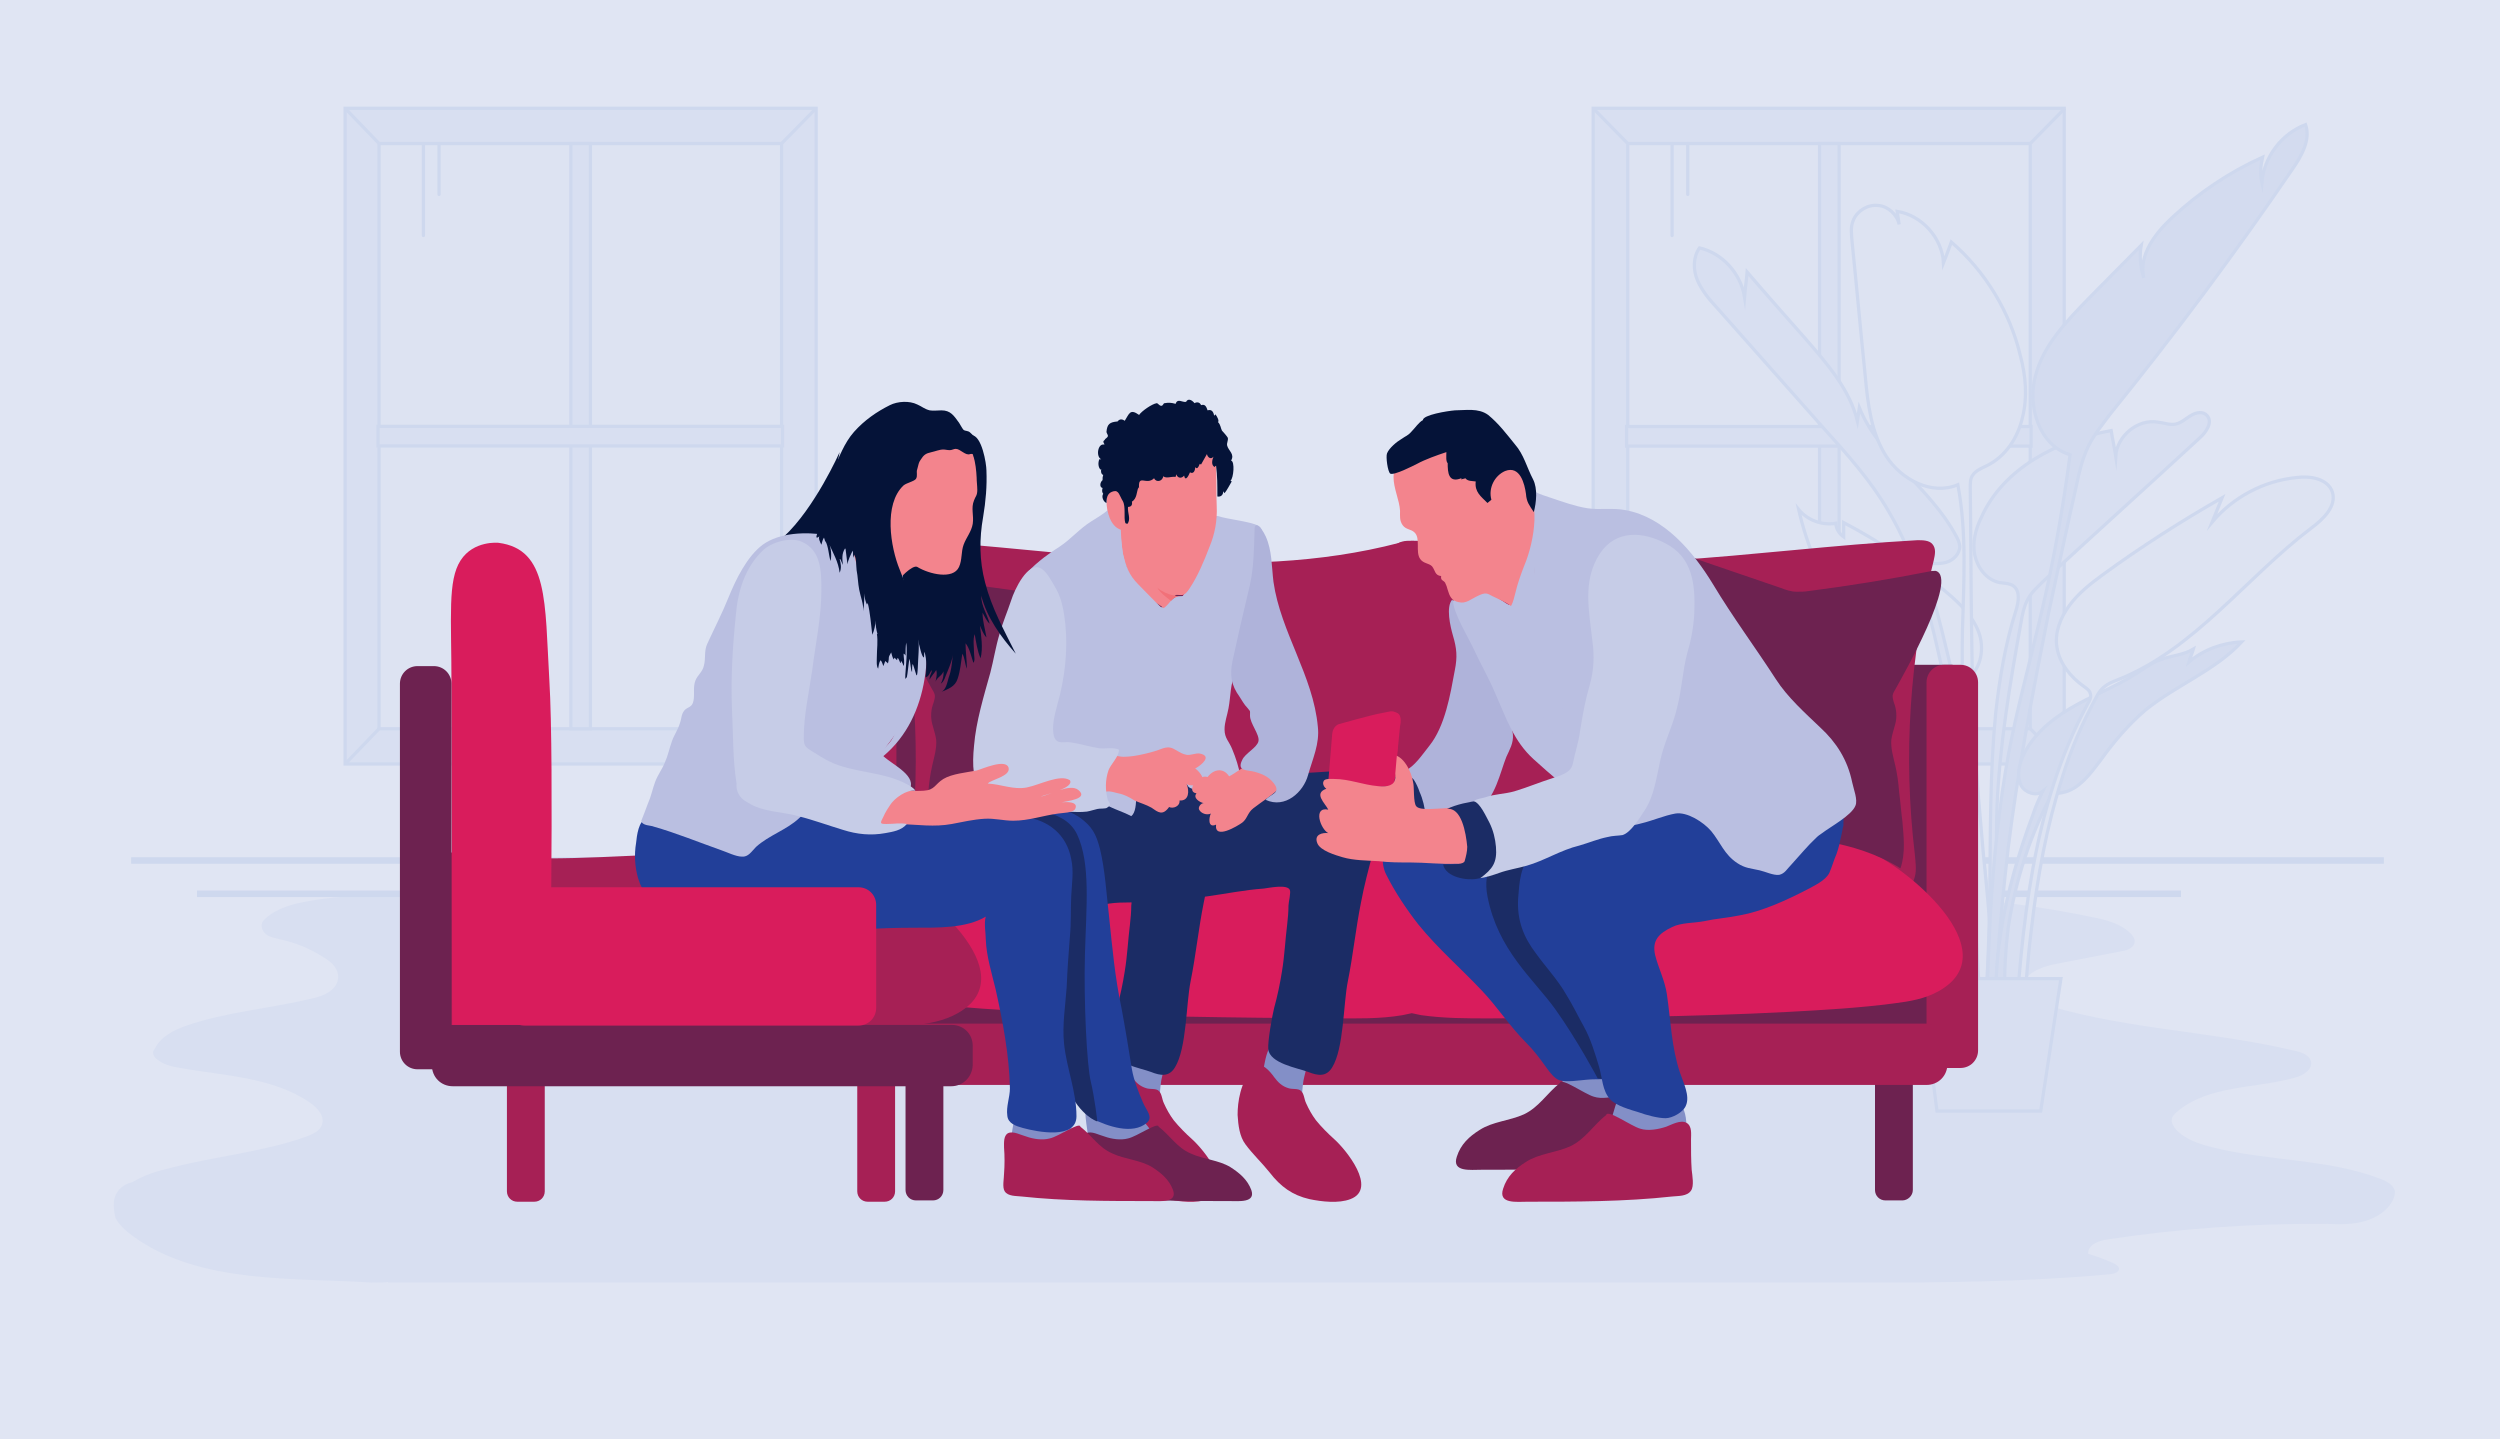 <?xml version="1.0" encoding="utf-8"?>
<!-- Generator: Adobe Illustrator 25.0.0, SVG Export Plug-In . SVG Version: 6.00 Build 0)  -->
<svg version="1.1" id="Layer_1" xmlns="http://www.w3.org/2000/svg" xmlns:xlink="http://www.w3.org/1999/xlink" x="0px" y="0px"
	 viewBox="0 0 383.2 220.6" style="enable-background:new 0 0 383.2 220.6;" xml:space="preserve">
<style type="text/css">
	.st0{fill:#E0E5F3;}
	.st1{fill:#D8DFF1;}
	.st2{fill:#D8DFF1;stroke:#CED8EE;stroke-miterlimit:10;}
	.st3{fill:#D8DFF1;stroke:#CED8EE;stroke-width:0.5;stroke-miterlimit:10;}
	.st4{fill:#DDE3F2;stroke:#CED8EE;stroke-width:0.5;stroke-miterlimit:10;}
	.st5{fill:#F3F4FA;stroke:#E0E5F3;stroke-width:0.5;stroke-miterlimit:10;}
	.st6{fill:#F3F4FA;stroke:#E0E5F3;stroke-width:0.5;stroke-linecap:round;stroke-linejoin:round;stroke-miterlimit:10;}
	.st7{fill:#F3F4FA;stroke:#CED8EE;stroke-width:0.5;stroke-miterlimit:10;}
	.st8{fill:#F3F4FA;stroke:#CED8EE;stroke-width:0.5;stroke-linecap:round;stroke-linejoin:round;stroke-miterlimit:10;}
	.st9{fill:#F0F1F8;stroke:#E0E5F3;stroke-width:0.5;stroke-miterlimit:10;}
	.st10{fill:#D3DBEF;stroke:#CED8EE;stroke-width:0.5;stroke-miterlimit:10;}
	.st11{fill:#051338;}
	.st12{fill:#6D2250;}
	.st13{fill:#A62055;}
	.st14{fill:#D91C5C;}
	.st15{fill:#838FC7;}
	.st16{fill:#BABFE1;}
	.st17{fill:#223F99;}
	.st18{fill:#1B2C65;}
	.st19{fill:#F3848D;}
	.st20{fill:#AFB3DA;}
	.st21{fill:#C6CCE7;}
	.st22{fill:#F17179;}
</style>
<rect x="0" y="0" class="st0" width="383.2" height="220.6"/>
<path class="st1" d="M18,182.7c0.5-0.8,1.4-1.3,2.3-1.5c1.8-1.1,3.8-1.7,5.9-2.2c6.9-1.8,14.1-2.4,20.8-4.8c1-0.4,2.2-0.9,2.4-2
	c0.3-1.3-0.8-2.4-1.9-3.2c-5.7-3.9-13.1-4.1-19.9-5.3c-1.2-0.2-2.5-0.5-3.5-1.3c-0.3-0.2-0.5-0.5-0.6-0.8c-0.1-0.3,0-0.6,0.2-0.8
	c0.9-1.9,2.9-2.9,4.9-3.6c6.1-2.1,12.7-2.6,19-4.1c1-0.2,2-0.5,2.9-1.1s1.5-1.6,1.3-2.7c-0.2-1.1-1.1-1.9-2.1-2.5
	c-2-1.3-4.3-2.3-6.7-2.8c-0.7-0.2-1.5-0.3-2.1-0.7c-0.6-0.4-1-1.2-0.7-1.9c0.1-0.3,0.4-0.5,0.6-0.7c1.8-1.6,4.3-2.2,6.6-2.6
	c6.9-1.2,13.9-0.9,20.9-0.9c7.2,0,14.5,0,21.7,0c23.3,0,46.5,0,69.8,0c25.6,0,51.1,0,76.7,0c17,0,34.1,0,51.1,0
	c11.2,0,22.2,1.1,33.2,3.4c2.1,0.4,4.3,1,5.8,2.5c0.3,0.3,0.6,0.7,0.6,1.2c0,0.9-1.1,1.4-2,1.5c-3.1,0.6-6.2,1.2-9.3,1.8
	c-2.3,0.4-4.9,1.1-5.9,3.2c-0.2,0.4-0.3,0.8-0.2,1.2c0.2,0.8,1,1.2,1.8,1.4c13,4.4,27,4.5,40.3,7.7c0.9,0.2,2,0.6,2.3,1.5
	c0.4,1.3-1.2,2.3-2.5,2.6c-6.1,1.7-13.3,1.1-18.1,5.3c-0.3,0.3-0.7,0.6-0.7,1.1c-0.1,0.5,0.3,1.1,0.6,1.5c1.5,1.6,3.7,2.3,5.8,2.8
	c8.4,2.1,17.5,1.7,25.6,4.8c1,0.4,2.1,1,2.2,2c0,0.4-0.1,0.8-0.3,1.2c-0.8,1.7-2.6,2.8-4.4,3.3c-1.8,0.5-3.8,0.5-5.7,0.4
	c-11.3-0.1-22.6,0.7-33.8,2.4c-1.3,0.2-3,0.9-2.8,2.2c1.4,0.4,2.7,0.9,4,1.5c0.3,0.2,0.7,0.4,0.7,0.8c0,0.5-0.7,0.7-1.2,0.8
	c-12.9,1.2-25.6,1.3-38.4,1.3c-7.3,0-14.6,0-22,0c-22.9,0-45.8,0-68.8,0c-25.3,0-50.6,0-75.9,0c-17.3,0-34.6,0-51.8,0
	c-2.4,0-4.8,0-7.2,0v-0.1c-0.8,0.1-1.7,0.1-2.5,0.1c-11.9-0.8-26.4,0.3-36.6-7.1c-1.1-0.8-2.1-1.7-2.7-2.8
	C17.4,185.3,17.2,183.8,18,182.7z"/>
<line class="st2" x1="334.3" y1="137" x2="30.2" y2="137"/>
<line class="st2" x1="365.4" y1="131.9" x2="20.1" y2="131.9"/>
<rect x="52.9" y="16.6" class="st3" width="72.2" height="100.5"/>
<rect x="58.1" y="22" class="st4" width="61.7" height="89.7"/>
<rect x="87.5" y="22" class="st3" width="3" height="89.7"/>
<rect x="87.5" y="35.9" transform="matrix(-1.836970e-16 1 -1 -1.836970e-16 155.847 -22.144)" class="st3" width="3" height="62"/>
<line class="st5" x1="125.1" y1="117.1" x2="119.8" y2="111.7"/>
<line class="st6" x1="82.9" y1="111.7" x2="82.9" y2="97.6"/>
<line class="st6" x1="80.6" y1="111.5" x2="80.6" y2="103.7"/>
<line class="st7" x1="52.9" y1="16.6" x2="58.1" y2="22"/>
<line class="st7" x1="125.1" y1="16.6" x2="119.8" y2="22"/>
<line class="st7" x1="52.9" y1="117.1" x2="58.1" y2="111.7"/>
<line class="st8" x1="64.9" y1="22" x2="64.9" y2="36.1"/>
<line class="st8" x1="67.3" y1="22" x2="67.3" y2="29.8"/>
<rect x="244.2" y="16.6" class="st3" width="72.2" height="100.5"/>
<rect x="249.5" y="22" class="st4" width="61.7" height="89.7"/>
<rect x="278.9" y="22" class="st3" width="3" height="89.7"/>
<rect x="278.9" y="35.9" transform="matrix(-1.836970e-16 1 -1 -1.836970e-16 347.224 -213.521)" class="st3" width="3" height="62"/>
<line class="st7" x1="316.5" y1="117.1" x2="311.2" y2="111.7"/>
<line class="st6" x1="274.3" y1="111.7" x2="274.3" y2="97.6"/>
<line class="st6" x1="272" y1="111.5" x2="272" y2="103.7"/>
<line class="st7" x1="244.2" y1="16.6" x2="249.5" y2="22"/>
<line class="st7" x1="316.5" y1="16.6" x2="311.2" y2="22"/>
<line class="st5" x1="244.2" y1="117.1" x2="249.5" y2="111.7"/>
<line class="st8" x1="256.3" y1="22" x2="256.3" y2="36.1"/>
<line class="st8" x1="258.7" y1="22" x2="258.7" y2="29.8"/>
<path class="st9" d="M298.2,139c-0.6-5-1.3-10.2-4-14.4c-3.6-5.6-10-8.5-15.6-12.1c-4.4-2.8-8.4-6.1-12-9.8c2,0.2,3.8,1,5.6,1.8
	c9.8,4.6,18.6,11.1,26.6,18.4c1.7,1.5,3.4,3.3,3.4,5.6c0,1-0.5,2.1-1.4,2.5c-1,0.4-2.2-0.1-3.1-0.7c2.8,9.3,4.2,19,4.2,28.8
	c0,0.3-1.2-1-1.2-1.1c-0.2-0.5-0.3-1.3-0.3-1.8c-0.3-1.9-0.5-3.8-0.7-5.7C299.2,146.6,298.7,142.8,298.2,139z"/>
<path class="st4" d="M295.6,108.9c-0.1-0.6-0.3-1.2-0.6-1.7c-0.3-0.5-0.8-0.9-1.3-1.3c-9-6.8-15.5-16.8-18-27.8
	c1.3,1.6,3.6,2.5,5.7,2.1c0,0.8,0.5,1.6,1.2,2.1c0-0.7,0-1.4,0-2.2c5.7,3,11,6.6,15.9,10.8c2,1.7,3.9,3.6,4.8,6
	c0.9,2.4,0.4,5.6-1.7,7.1c-1.5,1-3.6,1.2-4.4,2.8c-0.5,1-0.3,2.2-0.1,3.3c2.4,12.6,5.7,25,6.5,37.8c0.1,1.8,0.2,3.6,0.1,5.5
	c0,1.4,0.2,3.4-0.3,4.7c-1.5-1.4-0.8-6.1-1-8.1c-0.2-3.4-0.6-6.8-1-10.2c-0.9-6.7-2.1-13.4-3.4-20.1
	C297.2,116.3,296.4,112.6,295.6,108.9z"/>
<path class="st3" d="M297.2,100.4c-1.7-7.6-3.7-15.3-7.7-22c-2.7-4.7-6.4-8.8-10-12.8c-5.4-6.1-10.9-12.3-16.3-18.4
	c-1.2-1.3-2.3-2.6-3-4.2c-0.7-1.6-0.7-3.6,0.3-5c3.5,0.8,6.3,3.9,6.9,7.5c0.1-1.3,0.3-2.5,0.4-3.8c3,3.5,6.1,7,9.1,10.4
	c3.2,3.7,6.6,7.6,7.8,12.4c0.1-0.7,0.2-1.3,0.3-2c3.1,7.6,10.9,12.3,14.8,19.6c0.3,0.5,0.5,1,0.6,1.6c0,1.2-1,2.2-2.1,2.5
	c-1.1,0.3-2.4,0.2-3.5,0c5.6,19,9.1,38.7,10.4,58.5c0.3,4.9,1.3,11.3-0.3,16c-0.9-2.1-0.4-5.2-0.5-7.4c0-4.3-0.3-8.7-0.6-13
	c-0.7-8.5-1.9-17-3.5-25.4C299.3,110,298.3,105.2,297.2,100.4z"/>
<path class="st4" d="M304,130.8c-0.5-6-1.1-12-1.4-18c-0.3-5.5-0.3-11.1-0.4-16.6c-0.1-7.1-0.1-14.3-0.2-21.4c0-0.7,0-1.5,0.4-2
	c0.5-0.7,1.3-1,2.1-1.4c2.9-1.4,4.8-4.3,5.5-7.4c0.8-3.1,0.5-6.4-0.3-9.4c-1.6-6.8-5.4-13-10.6-17.5c-0.4,1.1-0.8,2.2-1.2,3.2
	c-0.2-3.8-3.3-7.3-7.1-7.9c0.1,0.7,0.2,1.3,0.3,2c-0.3-1.5-1.7-2.8-3.2-2.9c-1.6-0.2-3.2,0.8-3.8,2.2c-0.5,1.1-0.3,2.3-0.2,3.5
	c0.7,6.8,1.3,13.6,2,20.4c0.4,4.3,0.9,8.7,3.2,12.3c2.3,3.6,7,6.1,11,4.4c1.4,7.4,0.9,15,0.7,22.5c-0.2,12.3,0.7,24.5,1.5,36.7
	c0.6,8.5,0.8,17.1,1.8,25.5c0.1,0.9,0.4,3.2,1.8,2.3c0.9-0.6,0.6-2.7,0.6-3.5c-0.2-4.2-0.8-8.5-1.2-12.7
	C304.9,140.3,304.5,135.6,304,130.8z"/>
<path class="st3" d="M309,93.6c0.4-1.3,0.7-3-0.4-3.8c-0.6-0.4-1.4-0.4-2.1-0.5c-2-0.4-3.4-2.3-3.8-4.2s0.1-4,1-5.8
	c3.4-7.6,11.7-11.8,19.9-13.3c0.2,1.3,0.5,2.6,0.7,3.9c0.2-3.1,3.4-5.7,6.4-5.2c1,0.1,1.9,0.5,2.8,0.3c0.9-0.2,1.6-0.9,2.3-1.3
	c0.8-0.5,1.9-0.7,2.5,0c0.9,1-0.1,2.5-1.1,3.4c-7.9,7.3-15.9,14.5-23.8,21.8c-1,1-2.1,1.9-2.7,3.2c-0.5,1-0.7,2.1-0.9,3.2
	c-1.7,9.4-3.3,18.8-3.7,28.4c-0.4,11.6,1,23.2-0.4,34.7c-0.2,1.6-0.5,3.4-1.5,4.7c-0.3,0.4-0.8-1.6-0.9-1.7c-0.1-1,0.3-2.2,0.5-3.2
	c0.3-2.3,0.5-4.7,0.7-7c0.3-4.7,0.4-9.4,0.5-14.1c0.1-9.3,0-18.6,0.9-27.8C306.5,103.9,307.4,98.6,309,93.6z"/>
<path class="st10" d="M318.3,74.3c0.4-2,0.9-4,1.8-5.9c0.9-1.8,2.2-3.4,3.4-5c9.8-12.1,19.1-24.6,27.9-37.5c1.4-2,2.8-4.5,2-6.8
	c-3.7,1.4-6.4,5-6.7,8.9c-0.3-1.3-0.2-2.6,0.1-3.9c-5.1,2.3-9.7,5.4-13.8,9.2c-2.7,2.5-5.2,5.8-4.4,9.3c-0.5-1.6-0.7-3.3-0.4-5
	c-2.7,2.7-5.3,5.4-8,8.1c-3.4,3.5-7,7.2-8.2,11.9c-1.3,4.7,0.6,10.7,5.3,12.1c-1.1,8.4-2.6,16.8-4.6,25.1
	c-1.6,6.9-3.5,13.7-4.8,20.6c-1.5,8.1-2.3,16.3-2.8,24.5c-0.2,4.1-0.4,8.2-0.5,12.2c-0.1,2.7-1.3,8.3,0.5,10.5
	c1-1.2,0.6-3.9,0.6-5.4c0.1-3,0.2-6,0.4-8.9c0.4-6.1,1-12.1,1.7-18.2c1.5-12.1,3.8-24.1,6.2-36.1C315.4,87.5,316.8,80.9,318.3,74.3z
	"/>
<path class="st10" d="M313.9,122.9c0.2-0.4,0.4-0.7,0.7-1c0.4-0.3,1-0.3,1.5-0.4c2.6-0.5,4.3-2.9,5.9-5c2-2.8,4.3-5.5,6.9-7.7
	c4.7-3.8,10.6-6,14.7-10.4c-2.9,0.1-5.9,1.2-8.1,3.1c0.2-0.7,0.5-1.3,0.7-2c-1.5,0.9-3.4,1-5,1.6c-1.4,0.5-2.7,1.5-4,2.3
	c-3.2,2-6.7,3.3-9.9,5.2c-3.2,1.9-6.2,4.5-7.5,8c-0.4,1.2-0.6,2.6,0,3.8c0.6,1.1,2.3,1.7,3.3,0.9c-0.6,1.2-1.1,2.4-1.5,3.6
	c-4.3,11.5-7.1,24.1-4.9,36.2c2.4-0.6,0.7-6.8,0.6-8.6c-0.1-3.4,0.1-6.9,0.5-10.2C308.8,135.7,310.8,129.1,313.9,122.9z"/>
<path class="st4" d="M321.3,106.9c0.3-0.6,0.7-1.2,1.2-1.6c0.6-0.5,1.3-0.8,2.1-1.1c11.7-4.6,19.6-15.6,29.6-23.2
	c1.9-1.4,4-3.4,3.3-5.6c-0.7-2-3.3-2.5-5.5-2.2c-5,0.5-9.7,3-12.9,6.8c0.5-1.2,1-2.5,1.5-3.7c-6.3,3.6-12.4,7.5-18.3,11.8
	c-1.9,1.4-3.7,2.8-5.1,4.7c-1.4,1.9-2.3,4.2-1.9,6.5c0.4,2.4,2.1,4.5,4.1,5.9c0.4,0.3,0.9,0.6,1,1.1c0.2,0.5-0.1,1.1-0.4,1.6
	c-8.6,15.8-10.1,34.4-11.3,52.4c-0.1,1.1-0.1,2.3,0.3,3.3c0.1,0.2,0.9-3.3,0.9-3.8c0.1-1.9,0.3-3.9,0.4-5.8
	c0.3-3.9,0.6-7.9,1.1-11.8c0.9-7.8,2.3-15.5,4.7-23C317.4,114.9,319.2,110.8,321.3,106.9z"/>
<polygon class="st3" points="296.9,170.3 312.8,170.3 315.9,150 294.3,150 "/>
<g>
	<path class="st11" d="M128.7,69.3c0,0-3.8,8.6-8.6,13c-4.8,4.4,5.4,3.4,5.4,3.4L128.7,69.3z"/>
	<g>
		<rect x="133.5" y="101.9" class="st12" width="165.8" height="59.7"/>
		<path class="st13" d="M215.7,129c-0.5-0.8-0.5-1.8-0.5-2.8c0-9.8,0.9-19.6,0-29.3c-0.3-3.4-0.9-6.8-1.7-10.1
			c-0.2-0.9-0.4-1.9,0-2.7c0.8-1.6,3.2-1.3,5-0.9c12.2,3.2,25,3.5,37.6,2.7s25.2-2.4,37.8-3.1c0.8,0,1.8,0,2.3,0.6
			c0.6,0.7,0.4,1.6,0.2,2.5c-3.7,14.7-4.7,30-2.9,45c0.1,1.2,0.3,2.4,0,3.5s-1,2.3-2.2,2.6c-0.8,0.2-1.7,0-2.5-0.1
			c-19.6-4.2-40.5,0.8-60-3.9c-2.5-0.6-4.8-2.1-7.3-2.7C219.5,129.9,217,131.2,215.7,129z"/>
		<path class="st13" d="M217.3,129c0.5-0.8,0.5-1.8,0.5-2.8c0-9.8-0.9-19.6,0-29.3c0.3-3.4,0.9-6.8,1.7-10.1c0.2-0.9,0.4-1.9,0-2.7
			c-0.8-1.6-3.2-1.3-5-0.9c-12.2,3.2-25,3.5-37.6,2.7c-12.6-0.7-25.2-2.4-37.8-3.1c-0.8,0-1.8,0-2.3,0.6c-0.6,0.7-0.4,1.6-0.2,2.5
			c3.7,14.7,4.7,30,2.9,45c-0.1,1.2-0.3,2.4,0,3.5c0.3,1.1,1,2.3,2.2,2.6c0.8,0.2,1.7,0,2.5-0.1c19.6-4.2,40.5,0.8,60-3.9
			c2.5-0.6,4.8-2.1,7.3-2.7C213.5,129.9,216,131.2,217.3,129z"/>
		<path class="st12" d="M143,184h-2.6c-0.9,0-1.6-0.7-1.6-1.6v-17.1c0-0.9,0.7-1.6,1.6-1.6h2.6c0.9,0,1.6,0.7,1.6,1.6v17.1
			C144.6,183.3,143.9,184,143,184z"/>
		<path class="st12" d="M291.6,184H289c-0.9,0-1.6-0.7-1.6-1.6v-17.1c0-0.9,0.7-1.6,1.6-1.6h2.6c0.9,0,1.6,0.7,1.6,1.6v17.1
			C293.2,183.3,292.4,184,291.6,184z"/>
		<path class="st13" d="M295.3,161v-56.4c0-1.5,1.2-2.7,2.7-2.7h2.5c1.5,0,2.7,1.2,2.7,2.7V161c0,1.5-1.2,2.7-2.7,2.7H298
			C296.5,163.7,295.3,162.5,295.3,161z"/>
		<path class="st13" d="M129.5,161v-56.4c0-1.5,1.2-2.7,2.7-2.7h2.5c1.5,0,2.7,1.2,2.7,2.7V161c0,1.5-1.2,2.7-2.7,2.7h-2.5
			C130.7,163.7,129.5,162.5,129.5,161z"/>
		<path class="st13" d="M295.3,166.3H137.5c-1.8,0-3.2-1.4-3.2-3.2v-3c0-1.8,1.4-3.2,3.2-3.2h157.8c1.8,0,3.2,1.4,3.2,3.2v3
			C298.5,164.9,297.1,166.3,295.3,166.3z"/>
		<path class="st14" d="M285.6,130.1c-3.7-1.4-7.7-2-11.7-2.3c-3.4-0.3-6.7-0.4-10.1-0.5c-11.3-0.3-22.6-0.7-33.9-1
			c-4.3-0.1-8.8-0.2-12.7,1.6c-0.3,0.1-0.5,0.3-0.8,0.4c-0.3-0.1-0.5-0.3-0.8-0.4c-3.9-1.8-8.4-1.7-12.7-1.6
			c-11.3,0.3-22.6,0.7-33.9,1c-3.4,0.1-6.8,0.2-10.1,0.5c-4,0.3-8,0.9-11.7,2.3c-6.3,2.4-22.3,15.7-11.6,21.8
			c2.1,1.2,4.5,1.6,6.9,1.9c5.3,0.7,10.7,1,16.1,1.3c15.3,0.7,30.6,0.9,45.9,1c3.5,0,7,0.1,10.5-0.5c0.5-0.1,0.9-0.2,1.4-0.3
			c0.5,0.1,0.9,0.2,1.4,0.3c3.5,0.5,7,0.5,10.5,0.5c15.3-0.1,30.6-0.2,45.9-1c5.4-0.3,10.8-0.6,16.1-1.3c2.4-0.3,4.8-0.7,6.9-1.9
			C308,145.8,292,132.6,285.6,130.1z"/>
		<path class="st12" d="M142.9,105.7c0.2,0.3,0.4,0.7,0.4,1c0,0.3-0.1,0.7-0.2,1c-0.4,1-0.5,2.2-0.2,3.3c0.2,0.8,0.5,1.6,0.6,2.4
			c0.1,1.3-0.3,2.6-0.6,3.9c-0.3,1.3-0.5,2.7-0.6,4.1c-0.2,1.5-0.3,3-0.5,4.5c-0.2,2.4-0.5,4.9,0.3,7.2c7-4.4,15.7-4.9,23.9-5.2
			c7.1-0.3,14.2-0.6,21.3-0.8c0.8,0,1.8-0.3,1.8-1.1c0-0.2-0.1-0.4-0.2-0.6c-1-2.3-2.1-4.7-3.9-6.5c-0.4-0.4-0.8-0.8-1-1.3
			c-0.1-0.4-0.1-0.8-0.1-1.1c-0.1-2.6-1.6-5-2.4-7.5c-1.8-5.4-0.7-11.3-0.3-17c0.1-1.7,0.2-3.5,0.2-5.3c0-1.1-0.1-2.3-0.9-2.9
			c-1.2-1-3,0-4.4,0.7c-1.3,0.7-2.8,1.2-4.2,1.7c-3.8,1.3-7.6,2.6-11.4,3.9c-0.8,0.3-1.6,0.6-2.5,0.6c-0.6,0-1.2,0-1.8-0.1
			c-6.2-0.8-12.4-1.8-18.5-3c-0.3-0.1-0.7-0.1-1-0.1C133.1,88.5,141.8,103.7,142.9,105.7z"/>
		<path class="st12" d="M290.5,105.7c-0.2,0.3-0.4,0.7-0.4,1c0,0.3,0.1,0.7,0.2,1c0.4,1,0.5,2.2,0.2,3.3c-0.2,0.8-0.5,1.6-0.6,2.4
			c-0.1,1.3,0.3,2.6,0.6,3.9c0.3,1.3,0.5,2.7,0.6,4.1c0.2,1.5,0.3,3,0.5,4.5c0.2,2.4,0.5,4.9-0.3,7.2c-7-4.4-15.7-4.9-23.9-5.2
			c-7.1-0.3-14.2-0.6-21.3-0.8c-0.8,0-1.8-0.3-1.8-1.1c0-0.2,0.1-0.4,0.2-0.6c1-2.3,2.1-4.7,3.9-6.5c0.4-0.4,0.8-0.8,1-1.3
			c0.1-0.4,0.1-0.8,0.1-1.1c0.1-2.6,1.6-5,2.4-7.5c1.8-5.4,0.7-11.3,0.3-17c-0.1-1.7-0.2-3.5-0.2-5.3c0-1.1,0.1-2.3,0.9-2.9
			c1.2-1,3,0,4.4,0.7c1.3,0.7,2.8,1.2,4.2,1.7c3.8,1.3,7.6,2.6,11.4,3.9c0.8,0.3,1.6,0.6,2.5,0.6c0.6,0,1.2,0,1.8-0.1
			c6.2-0.8,12.4-1.8,18.5-3c0.3-0.1,0.7-0.1,1-0.1C300.3,88.5,291.6,103.7,290.5,105.7z"/>
	</g>
	<path class="st15" d="M239.6,163.6c0.1,1.5-0.4,3.4-0.1,4.9c0.2,1,0.9,1.3,1.7,1.9c1.9,1.4,3.8,1.7,5.9,0.6
		c2.2-1.1,3.2-2.7,2.6-5.4c-0.6-2.4-1.4-3.9-4.1-3.6C243.6,162.3,241.3,163.3,239.6,163.6z"/>
	<path class="st16" d="M230.7,94.3c-1.2,1.1,0.6,5.4,1.1,6.7c1.1,3,2.4,6,3.8,9c1.3,2.7,3.1,5.2,4.6,7.8c0.8,1.4,1.9,3.9,3.6,2.8
		c0.9-0.6,1.4-1.8,1.8-2.8c0.5-1.4,0-2.7-0.6-4.1c-0.8-2-2-3.7-2.9-5.6c-1-2.1-2-4.3-2.9-6.5c-1.1-2.4-1.8-9.8-5.2-10.1
		C233,91.5,229.4,93.5,230.7,94.3z"/>
	<path class="st12" d="M239.1,166c-2,1.6-3.2,3.7-5.5,4.8c-2.2,1-4.8,1.1-6.8,2.4c-1.6,1-2.9,2.2-3.5,4.1c-0.8,2.4,2.1,2,3.8,2
		c7.3,0,14.8,0,22.1-0.8c0.9-0.1,2.3,0,2.9-0.9c0.5-0.7,0.2-2.3,0.1-3.2c-0.1-1.5-0.1-3.1-0.1-4.6c0-0.8,0.2-2.1-0.7-2.6
		c-0.9-0.5-2.3,0.3-3.1,0.6c-1.2,0.4-2.8,0.7-4,0.3C242.9,167.7,239.3,165.1,239.1,166z"/>
	<path class="st17" d="M236.1,124.4c-4.2-1.3-9.3-0.9-13.5-0.4c-3.3,0.5-7,1.3-9.3,3.9c-1.4,1.6-1.8,4.3-0.8,6.2
		c1.3,2.6,3.1,5.3,4.9,7.6c3,3.7,6.5,6.7,9.7,10.1c2.4,2.5,4.3,5.5,6.8,8c1.2,1.2,2.1,2.4,3.1,3.8c0.5,0.7,1.3,1.8,2.1,2
		c1.1,0.3,2.9,0,4.1-0.1c1.9-0.2,3.5,0.2,5.2-0.7c0.7-0.4,1.4-0.4,1.4-1.3c0.1-1-1.8-3-2.3-3.8c-3-4.6-5.3-10.3-6.1-15.8
		c-0.7-4.8,0.4-10.2-1.7-14.7C238.7,127.4,237.1,126.1,236.1,124.4C236,124.2,236.1,124.4,236.1,124.4z"/>
	<path class="st15" d="M248.2,168.1c-0.4,0.7-0.6,1.4-0.8,2.1c-0.2,0.8-0.8,2.2-0.7,3c0.2,1.5,2.7,1.8,3.9,2.1
		c1.6,0.3,3.9,0.8,5.5,0.3c3.3-0.9,2.7-5.1,1-7.4c-1.2-1.6-3-1.7-4.8-1.5C251.3,166.8,248.5,166.8,248.2,168.1z"/>
	<path class="st13" d="M246.2,170.9c-2,1.6-3.2,3.7-5.5,4.8c-2.2,1-4.8,1.1-6.8,2.4c-1.6,1-2.9,2.2-3.5,4.1c-0.8,2.4,2.1,2,3.8,2
		c7.3,0,14.8,0,22.1-0.8c0.9-0.1,2.3,0,2.9-0.9c0.5-0.7,0.2-2.3,0.1-3.2c-0.1-1.5-0.1-3.1-0.1-4.6c0-0.8,0.2-2.1-0.7-2.6
		c-0.9-0.5-2.3,0.3-3.1,0.6c-1.2,0.4-2.8,0.7-4,0.3C250,172.6,246.4,170,246.2,170.9z"/>
	<path class="st18" d="M235.9,127.6c0,0-9.5,1.6-7.9,9.8c1.6,8.3,7.1,12.7,10.4,17.3s6.5,10.6,6.5,10.6s2.1,0.3,4.1,0
		C251,165.1,235.9,127.6,235.9,127.6z"/>
	<path class="st17" d="M256.9,122.2c0.2-0.1,0.4-0.2,0.5-0.4c-1.8,0.4-3.8,1.5-5.6,2.2c-2.6,0.9-5.1,2.2-7.8,2.9
		c-1.9,0.6-3.9,1.4-5.8,2.1c-1.1,0.4-2.2,1.2-3.2,1.9c-2,1.6-2.1,4.3-2.3,6.8c-0.2,3.3,0.8,5.9,2.7,8.4c1.5,2.1,3.4,4.1,4.7,6.4
		c1,1.6,1.8,3.3,2.7,4.9c1,1.8,1.7,4.1,2.3,6.1c0.5,1.7,0.5,3.7,1.7,5c0.9,1,3.1,1.6,4.4,2c1.1,0.4,2.9,0.9,4.1,0.9
		c1,0,2.7-0.9,3.1-1.9c0.7-1.5-0.4-3.6-0.9-5.1c-1.3-3.9-1.4-7.9-2-12c-0.3-2.1-1.3-4-1.8-6c-0.5-2.2,0.5-3.3,2.6-4.3
		c1.4-0.7,3.4-0.6,4.9-0.9c1.8-0.4,3.6-0.5,5.5-0.9c3.4-0.6,7.1-2.3,10.2-3.9c1.1-0.6,2.9-1.4,3.5-2.6c0.4-0.9,0.7-2,1.1-2.9
		c0.6-1.6,1.1-4.9,1.1-4.6c-0.3,2.1,0.5-4.2-0.3-6.2c-1.8-4.2-7.8-4.1-11.5-3.2c-2.9,0.8-5.7,2-8.6,2.5c-1.3,0.2-2.4,0.6-3.5,1.2
		C257.8,121,256.5,122.3,256.9,122.2z"/>
	<path class="st18" d="M211.2,120.9c1.1-1.2,2.9-1.8,4.2-2.5c2.1-1.2,3.6,1.7,4.7,3.4c1.1,1.7,2.2,3.1,1.3,5c-0.6,1.2-1.4,2-2.5,2.7
		c-1.3,0.8-4.5,1.7-5.5,0c0.7-0.3,2.5-1,2.8-1.6c0.3-0.6-0.2-1.8-0.5-2.5C215,123.5,213.6,121,211.2,120.9z"/>
	<path class="st15" d="M195.1,160.1c-0.9,0.5-1.2,2.6-1.4,3.6c-0.2,0.8-0.7,1.6-0.8,2.3c1.8,1,3.2,4.4,5.5,4.7
		c0.9,0.1,0.8-0.3,1-1.5c0.2-1.2,0.2-2.4,0.4-3.6c0.3-1.6,1.3-3.8-0.3-5.1C198.2,159.5,195.3,158.6,195.1,160.1z"/>
	<path class="st18" d="M166.9,138.8c0.8,0.7,2.2-0.2,3.1-0.3c2.1-0.3,4.3-0.1,6.5-0.2c2.8-0.2,5.6-0.5,8.5-0.9
		c2.9-0.4,5.8-1,8.7-1.2c0.8-0.1,3.6-0.7,4,0.2c0.2,0.4-0.2,1.9-0.2,2.4c0,1-0.1,2-0.2,2.9c-0.3,2.4-0.4,4.8-0.8,7.2
		c-0.3,1.9-0.7,3.8-1.2,5.6c-0.3,1.2-1,5.1-0.9,6.3c0.2,2.2,4.5,2.9,6.1,3.5c1.5,0.6,2.8,0.8,3.7-0.7c1.8-2.9,1.7-9.8,2.4-13.2
		c0.8-4,1.2-8,2-12c0.5-2.7,1.2-5.3,1.9-7.9c0.7-2.8,2-6.6,1.4-9.5c-0.5-2.4-2.8-2.8-4.8-2.8c-2.5-0.1-4.9,0.2-7.4,0.3
		c-3.3,0.2-6.5,0.7-9.8,0.8c-3.2,0.2-6.5,0.1-9.7,0.2c-3.4,0.1-6.9,0.4-10.3,0.6c-2.9,0.1-6.5-0.2-9.1,1c-4.3,1.9-3.5,8-3.5,12
		c0,2.4,0.3,6.9,2.4,8.4c1.5,1,4,0.3,5.3-0.6C165.5,140.5,166,139.9,166.9,138.8z"/>
	<path class="st13" d="M192,163.7c1.2-1.4,2.8,0.7,3.3,1.4c0.6,0.8,1.2,1.4,2.2,1.7c0.6,0.2,1.5,0,1.9,0.4c0.5,0.4,0.5,1.3,0.8,1.9
		c0.4,0.9,0.9,1.8,1.5,2.6c0.8,1,1.9,2.1,2.8,2.9c1.8,1.6,6.7,7.6,2.5,9.2c-1.8,0.7-4.4,0.4-6.3,0c-2.6-0.6-4.4-1.9-6.1-4.1
		c-1.2-1.5-2.6-2.8-3.7-4.3c-0.9-1.2-1.1-2.9-1.2-4.5C189.7,168.9,190.1,166,192,163.7z"/>
	<path class="st15" d="M173.3,160.1c-0.9,0.5-1.2,2.6-1.4,3.6c-0.2,0.8-0.7,1.6-0.8,2.3c1.8,1,3.2,4.4,5.5,4.7
		c0.9,0.1,0.8-0.3,1-1.5c0.2-1.2,0.2-2.4,0.4-3.6c0.3-1.6,1.3-3.8-0.3-5.1C176.4,159.5,173.6,158.6,173.3,160.1z"/>
	<path class="st18" d="M142.8,138.8c0.8,0.7,2.2-0.2,3.1-0.3c2.1-0.3,4.3-0.1,6.5-0.2c2.8-0.2,5.6-0.5,8.5-0.9
		c2.9-0.4,5.8-1,8.7-1.2c0.8-0.1,3.6-0.7,4,0.2c0.2,0.4-0.2,1.9-0.2,2.4c0,1-0.1,2-0.2,2.9c-0.3,2.4-0.4,4.8-0.8,7.2
		c-0.3,1.9-0.7,3.8-1.2,5.6c-0.3,1.2-1,5.1-0.9,6.3c0.2,2.2,4.5,2.9,6.1,3.5c1.5,0.6,2.8,0.8,3.7-0.7c1.8-2.9,1.7-9.8,2.4-13.2
		c0.8-4,1.2-8,2-12c0.5-2.7,1.2-5.3,1.9-7.9c0.7-2.8,2-6.6,1.4-9.5c-0.5-2.4-2.8-2.8-4.8-2.8c-2.5-0.1-4.9,0.2-7.4,0.3
		c-3.3,0.2-6.5,0.7-9.8,0.8c-3.2,0.2-6.5,0.1-9.7,0.2c-3.4,0.1-6.4,4-9.9,4.1c-2.9,0.1-6.5-0.2-9.1,1c-4.3,1.9-3.9,4.5-4,8.5
		c0,2.4,0.3,6.9,2.4,8.4c1.5,1,4,0.3,5.3-0.6C141.4,140.5,141.9,139.9,142.8,138.8z"/>
	<path class="st13" d="M170.2,163.7c1.2-1.4,2.8,0.7,3.3,1.4c0.6,0.8,1.2,1.4,2.2,1.7c0.6,0.2,1.5,0,1.9,0.4
		c0.5,0.4,0.5,1.3,0.8,1.9c0.4,0.9,0.9,1.8,1.5,2.6c0.8,1,1.9,2.1,2.8,2.9c1.8,1.6,6.7,7.6,2.5,9.2c-1.8,0.7-4.4,0.4-6.3,0
		c-2.6-0.6-4.4-1.9-6.1-4.1c-1.2-1.5-2.6-2.8-3.7-4.3c-0.9-1.2-1.1-2.9-1.2-4.5C168,168.9,168.4,166,170.2,163.7z"/>
	<path class="st15" d="M155.4,170.3c0.3,1.3-0.5,3.1-0.3,4.5c0.1,0.6,0.6,2,1.1,2.3c0.4,0.3,1.8,0.3,2.3,0.4c1,0.2,2,0.4,3,0.2
		c2.4-0.4,3.2-1.4,2.9-3.8c-0.2-1.4-0.5-2.8-1.2-4c-0.6-1-1.5-3-2.8-3.3C159.2,166.5,154.3,168.5,155.4,170.3z"/>
	<path class="st15" d="M166.7,168.4c-0.8,1.3,0,4.5,0.1,6.1c0.1,1,0.3,2.4,1.3,3c0.8,0.4,2.2,0.2,3.1,0.2c1,0.1,2,0.2,3-0.2
		c1.8-0.6,2.9-1.4,2.4-3.5c-0.2-0.9-0.7-1.4-1.3-2.1c-0.7-0.9-1.3-2.1-2.2-2.9c-0.9-0.7-2.4-1-3.5-1
		C168.9,168.1,166.8,168.7,166.7,168.4z"/>
	<path class="st12" d="M177.6,172.7c1.8,1.4,2.8,3.2,4.9,4.1c1.9,0.9,4.3,1,6.1,2.1c1.4,0.9,2.6,1.9,3.2,3.5c0.7,2-1.9,1.7-3.4,1.7
		c-6.6,0-13.3,0-19.8-0.7c-0.8-0.1-2.1,0-2.6-0.8c-0.4-0.6-0.1-2-0.1-2.7c0.1-1.3,0.1-2.7,0-4c0-0.7-0.1-1.8,0.6-2.2
		c0.8-0.4,2,0.3,2.8,0.5c1.1,0.4,2.5,0.6,3.6,0.3C174.3,174.2,177.5,171.9,177.6,172.7z"/>
	<path class="st17" d="M160.3,123.9c0.5-1.2,4.5,0.9,5.2,1.4c1.9,1.4,2.5,2.5,3.1,4.8c0.8,3.3,1,7,1.4,10.4c0.5,4.8,0.9,9.3,1.9,14
		c0.6,3.2,1.1,6.3,1.6,9.4c0.3,1.7,1,3.5,1.7,5.1c0.5,1.2,1.6,2.2,0.6,3.1c-2.2,1.9-6.1,0.5-8.3-0.6c-1.3-0.7-1.9-2.1-2.5-3.3
		c-1.1-2.1-2.1-3.8-2.6-6.2c-0.7-3.2-1-6.4-1.6-9.6c-1.3-6.4-1.6-12.8-3-19.2c-0.4-1.7-0.6-3.5-0.7-5.2c-0.1-1.2-0.5-3.5,0.4-4.5
		c0.3-0.3,4-2,4.1-0.8C161.5,123.1,160.6,123.6,160.3,123.9z"/>
	<path class="st13" d="M165.6,172.7c1.8,1.4,2.8,3.2,4.9,4.1c1.9,0.9,4.3,1,6.1,2.1c1.4,0.9,2.6,1.9,3.2,3.5c0.7,2-1.9,1.7-3.4,1.7
		c-6.6,0-13.3,0-19.8-0.7c-0.8-0.1-2.1,0-2.6-0.8c-0.4-0.6-0.1-2-0.1-2.7c0.1-1.3,0.1-2.7,0-4c0-0.7-0.1-1.8,0.6-2.2
		c0.8-0.4,2,0.3,2.8,0.5c1.1,0.4,2.5,0.6,3.6,0.3C162.3,174.2,165.5,171.9,165.6,172.7z"/>
	<path class="st18" d="M156.3,124.3c0,0,6.7-0.8,8.8,3.6c2.1,4.5,1.4,11.1,1.2,18.4s0.3,17.1,0.9,19.5c0.6,2.5,1,6.1,1,6.1
		s-2.6-0.8-4.5-5S156.3,124.3,156.3,124.3z"/>
	<g>
		<path class="st13" d="M81.9,184.2h-2.6c-0.9,0-1.6-0.7-1.6-1.6v-17.1c0-0.9,0.7-1.6,1.6-1.6h2.6c0.9,0,1.6,0.7,1.6,1.6v17.1
			C83.5,183.5,82.8,184.2,81.9,184.2z"/>
		<path class="st13" d="M135.6,184.2H133c-0.9,0-1.6-0.7-1.6-1.6v-17.1c0-0.9,0.7-1.6,1.6-1.6h2.6c0.9,0,1.6,0.7,1.6,1.6v17.1
			C137.2,183.5,136.5,184.2,135.6,184.2z"/>
		<path class="st13" d="M135.2,133.6c-3.7-1.4-7.7-2-11.7-2.3c-3.4-0.3-6.7-0.4-10.1-0.5c-11.3-0.3-22.6,1.1-33.9,0.7
			c-4.3-0.1-8.8-2-12.7-0.1c-0.2,0.1-0.4,0.2-0.6,0.3v27.1c0.4,0.1,0.8,0.2,1.2,0.2c3.5,0.5,7,0.5,10.5,0.5
			c15.3-0.1,30.6-0.2,45.9-1c5.4-0.3,10.8-0.6,16.1-1.3c2.4-0.3,4.8-0.7,6.9-1.9C157.5,149.3,141.5,136,135.2,133.6z"/>
		<path class="st12" d="M145.8,166.5H69.4c-1.8,0-3.2-1.4-3.2-3.2v-3c0-1.8,1.4-3.2,3.2-3.2h76.5c1.8,0,3.2,1.4,3.2,3.2v3
			C149,165.1,147.6,166.5,145.8,166.5z"/>
		<path class="st14" d="M76.4,83.2c0,0-3.8-0.4-5.8,2.7c-2,3.1-1.4,8.5-1.4,18.9s0.1,52.3,0.1,52.3h14.9c0,0,0.8-39.8,0-52.9
			C83.5,92.3,84.1,84.2,76.4,83.2z"/>
		<path class="st12" d="M61.3,161.2v-56.4c0-1.5,1.2-2.7,2.7-2.7h2.5c1.5,0,2.7,1.2,2.7,2.7v56.4c0,1.5-1.2,2.7-2.7,2.7H64
			C62.5,163.9,61.3,162.7,61.3,161.2z"/>
	</g>
	<path class="st17" d="M99.1,125.6c-1.2,0-1.5,2.6-1.6,3.6c-0.3,1.8-0.2,3.6,0.3,5.4c1.5,4.9,6,7,10.8,7.7
		c10.6,1.4,21.1-0.1,31.6-0.1c3.5,0,7.9,0.1,10.9-1.7c-0.3,1,0,2.5,0,3.5c0.1,2.6,0.9,5.1,1.5,7.6c1.1,4.9,2.1,10.2,2.2,15.2
		c0,1.4-0.6,2.8-0.4,4.2c0.1,1.2,1.3,1.6,2.4,1.9c2.2,0.6,8.2,1.8,8.2-1.8c0-3.8-1.5-7.3-1.9-11.1c-0.3-2.9,0.2-5.8,0.4-8.7
		c0.1-2.6,0.3-5.3,0.5-7.8c0.2-2.1,0.1-4.1,0.2-6.2c0.1-1.9,0.4-3.8,0-5.6c-0.7-3.8-3.5-6-7.2-6.5c-7.4-1-14.9-1-22.4-1.5
		c-5.3-0.4-10.5-1.1-15.7-1.5c-4-0.3-8-0.2-12-0.1c-2.5,0.1-5,0.5-6.9,2.2C99.7,124.6,99.1,125.2,99.1,125.6z"/>
	<path class="st16" d="M125.1,118.6c1.7,0.6,5.2,4.1,6.7,3.1c0.8-0.5,1-2,1.3-2.8c0.6-1.4,1.6-2.8,2.4-4c1.7-2.3,3.4-4.3,4.2-7.3
		c1.1-4,0.5-8.4-0.2-12.4c-0.3-2-0.1-4.6-1-6.4c-0.9,0.5-1.7,1.4-2.8,1.6c-2.2,0.6-3.3-0.6-5-1.6c-0.8,1.1-1.1,3.2-1.3,4.5
		c-0.6,3.5-1.2,7.1-1.6,10.7c-0.4,3.3-0.3,6.6-1.1,9.8C126.6,114.9,126,118.2,125.1,118.6z"/>
	<path class="st16" d="M98.3,125.8c0,0,0.8-2,1-2.6c0.5-1.1,0.7-2.2,1.1-3.3c0.4-1.1,1.1-2,1.5-3c0.5-1.1,0.7-2.2,1.1-3.3
		c0.3-0.9,0.9-1.7,1.2-2.7c0.3-0.8,0.2-1.4,0.7-2c0.5-0.6,1.2-0.4,1.4-1.5c0.2-1-0.1-2.1,0.3-3.1c0.3-0.8,1.1-1.3,1.3-2.3
		c0.3-1.1,0-2.2,0.5-3.3c1.1-2.4,2.3-4.7,3.3-7.2c1.1-2.7,2.8-6.2,5.2-8c2.6-1.9,6.7-2,9.7-1.5c3.1,0.5,5.4,2.4,6,5.7
		c0.2,1.1,0.1,3.3,0.5,4.4c0.3,0.9,0.6,1.6,0.5,2.7c-0.2,2.3-1.4,4.4-1.8,6.8c-0.4,2.7,0.5,5.4,0.2,8.2c-0.2,2.6-1.3,6.2-2.8,8.3
		c-1.8,2.6-4.4,5.1-6.7,7.3c-1.9,1.8-4.6,2.6-6.6,4.4c-0.7,0.7-1.2,1.6-2.2,1.5c-0.9,0-2.3-0.7-3.2-1c-3.4-1.2-6.8-2.6-10.3-3.6
		C99.8,126.5,98.4,126.6,98.3,125.8z"/>
	<path class="st16" d="M140.9,91.1c-0.5-2.1-0.2-4.7-2.8-3.3c-1.7,0.9-1.9,2.7-1.6,4.6c0.6,3.7,2.3,7.2,2.7,11.1
		c0.2,2-0.3,3.5-0.9,5.3c-0.5,1.5-0.8,3.4-1.7,4.7c-0.9,1.3-2.4,2.1-3.4,3.4c-0.6,0.8-1.4,1.6-1.7,2.6c-0.5,1.8,0.9,1.9,2.2,2.5
		c1.1,0.5,1.7,0.9,3,0.9c0.8,0,0.6,0.3,1.3-0.2c0.4-0.3,1-1.1,1.3-1.5c1.5-2.2-2.4-3.9-3.9-5.3C142.7,109.8,143.1,98.8,140.9,91.1z"
		/>
	<path class="st16" d="M172.4,95.8c0.4-2,3.8-2.7,5.3-2.7c0.9-0.1,1.9,0,2.8,0.1c1.4,0.2,1.8,0,1.9,1.7c0.6,6.7-0.1,13.4-0.3,20.1
		c0,0.6,0.1,1.5-0.1,2c-0.3,0.7-0.8,0.6-1.6,1c-1.6,0.8-5,1.4-6.7,0.4c-1.5-0.9-1.4-2.7-1.6-4.3c-0.4-3.3-0.3-6.6-0.2-9.9
		c0.1-3,0.6-6.1,0.4-9.2C172.4,95.3,172.4,95.4,172.4,95.8z"/>
	<path class="st16" d="M179.5,96.7c0.5-2.4,1.5-5.2,2.8-7c1.4-2,1.6-3.8,2.4-6.1c0.4-1.2,1.1-3.3,1.2-4.5c0.2-0.1,0.4,0,0.8,0
		c1.4,0.5,4.9,0.8,6.2,1.5c0.9,0.5,0.6,2,0.7,3c0.4,2.3-0.5,3-0.6,5.4c-0.2,5-1.2,9.7-3.5,14c-1,1.8-0.8,3.5-1.2,5.6
		c-0.2,1.1-0.6,2.1-0.6,3.2c0,1.4,0.7,1.8,1.2,3.1c0.5,1.2,1,2.7,1.2,4c0.3,1.6,0.1,2.4-1.6,2.7c-1.3,0.2-2.6-0.7-3.9-0.7
		c-0.7,0-2,0.3-2.5-0.4c-0.8-1.1-0.3-4.2-0.7-5.6c-0.9-3.7-2.2-5.7-2-9.6C179.7,102.7,179.3,98.5,179.5,96.7z"/>
	<path class="st19" d="M191.5,117.3c-1,0.2-2.1,1.2-3.1,1.7c-0.9-1.4-2.4-1.1-3.3,0.1c-1.5-0.5-3.4,2.3-1.7,2.5
		c-0.6,0.7,0.5,1.4,1.1,1.5c-0.4,0-0.9,0.6-0.7,1c0.3,0.6,1.2,0.9,1.8,0.6c-0.3,0.6-0.5,2.3,0.8,1.7c-0.3,2.4,3.3,0.2,4-0.3
		c0.8-0.6,0.8-1.5,1.7-2.2c1.4-1.1,3-2,4.3-3.4c1.2-1.2,2-2.7,0.1-3.8c-0.7-0.4-1.6-0.4-2.4-0.3
		C193.2,116.5,191.9,117.2,191.5,117.3z"/>
	<path class="st20" d="M192.3,81.4c-0.1,2.8-0.1,5.4-0.7,8.2c-0.5,2.1-1,4.3-1.5,6.4c-0.4,1.8-0.8,3.6-1.2,5.4
		c-0.4,2.1-0.2,3.6,1.1,5.4c0.4,0.6,0.7,1.2,1.2,1.7c0.5,0.7,0.4,0.2,0.4,1.2c0,1.2,1.5,2.9,1.3,3.9c-0.2,1-2.1,1.9-2.5,2.9
		c-0.9,1.8,0.9,1.5,1.9,1.8c1.1,0.3,2.1,0.7,2.9,1.7c1.3,1.6-0.5,1.7-1.2,2.6c3,1.4,5.8-1.2,6.5-3.8c0.7-2.5,1.8-4.8,1.5-7.4
		c-0.7-7.8-5.7-14.5-6.8-22.2c-0.3-2.4-0.2-4.8-1.2-7C193.3,80.7,192.2,79.7,192.3,81.4z"/>
	<path class="st16" d="M157.5,87.7c1.5-1.6,3.6-3.1,4.9-3.9c1.7-1.1,3.1-2.8,4.9-3.9c0.8-0.5,1.8-1.1,2.5-1.7c0.1,1,1.2,1.9,1.9,2.6
		c0.9,1,1.1,1.3,1,2.6c-0.2,2.2-0.3,4.4,0.3,6.4c1.7,5.6,2.3,11.6,1.6,17.9c-0.4,3.4-0.7,7.1-0.7,10.5c0,1.5,0.8,5.9-0.5,6.9
		c-1.5-0.8-3.2-1.2-4.6-2.2c-2.7-2-5.4-3.6-8.7-4.4c-3.2-0.8-5.7-2.8-5.6-6.7c0-2.3,0.6-4.8,1-7.1c0.5-2.9,0.9-5.8,1.2-8.7
		C156.7,94.3,157,90.3,157.5,87.7z"/>
	<path class="st19" d="M168.2,121.4c0.6,0.2,1.2-0.1,1.7-0.1c0.5,0,1,0.2,1.5,0.3c1,0.2,1.7,0.6,2.5,1.1c0.9,0.4,1.7,0.6,2.6,1.1
		c1,0.7,1.7,1.3,2.7-0.1c0.6,0.3,1.7-0.1,1.6-1c1.5,0.1,1.5-1.5,1.1-2.5c0.5,0.3,2.2,0.3,2.5-0.4c0.2-0.6-0.7-1.7-1.2-2
		c0.9-0.5,2.7-1.9,0.7-2.3c-0.6-0.1-1.4,0.3-2,0.2c-0.6-0.1-1.1-0.4-1.6-0.7c-1.4-0.9-2-0.2-3.5,0.2c-1.4,0.4-3.1,0.8-4.6,0.8
		c-1,0-1.9-0.6-2.9,0.2c-1.5,1.1-1.7,3.7-1.1,5.3C168.3,121.3,168.2,121.5,168.2,121.4z"/>
	<path class="st21" d="M169.8,122.6c-0.4-1.5-0.4-3,0.1-4.5c0.3-0.9,1.7-2.2,1.6-3.2c-0.8-0.4-2.2-0.1-3-0.2
		c-1.4-0.2-2.9-0.7-4.3-0.9c-1.1-0.2-2.1,0.4-2.6-0.8c-0.5-1.5,0.1-3.6,0.5-5.1c1.1-3.9,1.6-8.1,1.2-12.2c-0.2-1.8-0.5-3.8-1.4-5.4
		c-0.6-1-1.4-2.7-2.4-3.2c-2-1-4,3.3-4.5,4.9c-0.6,1.8-1.3,3.4-1.8,5.2c-0.6,2-0.9,4-1.4,5.9c-1,3.6-2.2,7.5-2.5,11.2
		c-0.3,3-0.2,5.4,1.3,8.1c0.9,1.6,2.6,1.9,4.3,2c2.1,0.2,4.1-0.1,6.2-0.1c1.8,0,3.7,0.3,5.5,0.1c0.6-0.1,1.1-0.3,1.6-0.4
		c0.3-0.1,1.3,0,1.5-0.2C170.5,123.3,170,123.1,169.8,122.6z"/>
	<path class="st16" d="M231.5,92.9c-0.1,0,0.9,0.5,0.9,0.4c1.7-0.1,2.3,0.3,3.4,1.4c0.2-1.1-0.2-2.3-0.3-3.4
		c-0.1-1.6-0.3-3.1-0.2-4.7c0.1-1.5,0.1-3,0.2-4.5c0.1-0.8,0.4-2.2-0.1-2.8c-0.6,0.4-0.4,1.7-0.5,2.4c-0.2,0.9-0.5,1.9-0.7,2.8
		c-0.4,2-1.4,3.3-2.1,5.2C231.8,90.6,231.7,92,231.5,92.9C231.6,92.8,231.6,92.6,231.5,92.9z"/>
	<path class="st16" d="M231.4,92.7c-0.1,1.7,0.7,3.5,0.8,5.1c-1.9-1.5-5.2-1.4-4.8-4.7c0.2-1.4-0.9-3,0.4-2.6
		C228.5,90.8,231.4,93,231.4,92.7z"/>
	<path class="st20" d="M215.7,118.5c-0.2-0.2,0.8,0.8,1,1c0.4,0.6,0.7,1.3,0.9,1.9c0.5,1.1,0.8,2.4,0.9,3.6c2.6-0.2,5.7-0.1,8.2-1.2
		c2.4-1.1,3.3-5.6,4.2-7.8c0.5-1.1,1.1-2.1,1-3.4c-0.1-1.2-0.7-2.1-1.1-3.2c-1.4-3.5-3.2-6.7-4.8-10.1c-0.7-1.5-1.7-3-2.2-4.5
		c-0.3-1.1-0.6-2-1.2-2.9c-1,1.1-0.3,4.1,0.1,5.5c0.6,2,0.7,3.3,0.3,5.3c-0.7,3.8-1.5,8.6-3.9,11.6c-1.2,1.5-2.2,3.1-3.8,3.9
		C215.3,118.3,215.6,118.5,215.7,118.5z"/>
	<path class="st16" d="M222.7,92.1c0.2,2.1,2.2,5.3,3.1,7.2c1.1,2.4,2.4,4.6,3.4,7c1.7,3.8,2.8,7.3,5.9,10.1c1.3,1.2,2.6,2.3,4,3.5
		c1.2,1,2.1,1.5,3.4,0.3c-1.6-2.5-3-5.2-4.5-7.9c-0.9-1.6-1.8-3-2.4-4.8c-0.5-1.6-0.9-3.4-1.5-5c-0.7-2-1.5-4.3-2.7-6
		c-0.9-1.4-2.3-4.4-3.7-5.3c-1-0.7-1.5-0.5-2.5-0.1C224.3,91.5,223.4,91.5,222.7,92.1z"/>
	<path class="st16" d="M235.6,75.4c-0.9,0.5-0.6,4.1-0.5,5.1c0.2,3.5,0,6.9,0.1,10.4c0.1,3.8,0.5,7.7,1.7,11.4
		c1.2,4,3.4,7.7,5.6,11.2c1.9,3,3.4,6.3,4.8,9.7c0.4,1.1,0.7,2.7,1.9,3.2c0.7,0.3,1.6,0,2.4-0.2c1.7-0.4,3.5-1.2,5.2-1.5
		c1.8-0.3,4.3,1.3,5.5,2.7c1.4,1.7,2,3.6,4,4.9c1.2,0.8,2.1,0.8,3.4,1.1c0.9,0.2,2.1,0.8,3,0.7c0.9-0.2,1.2-0.9,1.9-1.6
		c1.2-1.3,2.5-2.9,3.8-4.1c0.3-0.3,0.6-0.5,0.9-0.7c1.3-1,4.5-2.7,5.1-4.2c0.4-0.9-0.3-2.6-0.5-3.6c-0.7-3.4-2.4-6.1-4.9-8.4
		c-2.3-2.2-5-4.6-6.8-7.4c-3.1-4.8-6.6-9.5-9.6-14.5c-3.1-5.1-7.5-10.3-13.4-11.4c-2-0.4-4,0-5.9-0.3c-1.9-0.3-3.8-1-5.6-1.6
		c-0.8-0.3-1.7-0.5-2.3-0.9C235.3,75.7,235.5,75.6,235.6,75.4z"/>
	<path class="st19" d="M179.2,68.7c0.3-1.1,2.4-1.6,3.3-1.8c1.2-0.2,2.4,0.3,3.1,1.4c0.6,0.9,0.8,1.9,0.8,3c0.1,2.1,0,4.3,0.1,6.3
		c0.1,2.2-0.3,4.3-1.1,6.2c-0.8,2.1-1.8,4.5-3,6.3c-0.2,0.3-0.5,0.8-0.9,1c-0.5,0.3-1.1-0.1-1.4,0.2c-0.6,0.5-0.7,1.8-1.5,2.2
		c-0.6-0.8-1.7-1.1-2.4-1.8c-0.8-0.9-1.9-1.8-2.6-2.8c-1.5-2.3-1.7-5.1-1.8-7.7c-1.6-0.5-2.2-2.8-2.2-4.4c0-2.3,2.1-3.6,3.7-4.8
		C175,70.6,177.2,69.3,179.2,68.7z"/>
	<path class="st19" d="M219.4,67.5c-1.1-0.8-3.8,1.6-4.5,2.5c-0.7,0.8-1.3,2-1.3,3.1c0,1.8,0.9,3.5,1,5.2c0,0.8-0.1,1.5,0.4,2.2
		c0.5,0.7,1.3,0.6,1.8,1.1c1,0.9,0.1,3,0.9,4.1c0.5,0.7,1.3,0.6,1.8,1.1c0.5,0.6,0.4,1.4,1.4,1.5c-0.1,0.7,0.3,0.6,0.6,1
		c0.2,0.4,0.3,0.7,0.4,1.1c0.3,1,0.6,1.7,1.7,1.9c1.1,0.3,1.9-0.5,3-1c1.1-0.5,1.3-0.4,2.2,0.1c1,0.5,1.9,0.8,2.8,1.5
		c0.4-0.7,0.5-1.4,0.7-2.1c0.3-1.3,0.8-2.7,1.3-4c0.9-2.1,1.5-4.7,1.6-7c0-1.1,0.1-2.5-0.7-3.3c1.1-1.7-0.1-3.3-1.2-4.9
		c-1.4-1.9-3.7-3.4-5.8-4.2c-1.5-0.6-2.9-0.5-4.5-0.5C221.7,66.9,219.7,66.6,219.4,67.5z"/>
	<path class="st11" d="M169.4,68.2c-1.1-0.5-1.5,1.8-0.6,2.2c-0.1,0-0.2,0-0.3,0c-0.2,0.5-0.2,1.2,0.2,1.6c0,0,0.2-0.2,0.1-0.1
		c-0.1,0.4,0,0.8,0.3,0.9c-0.1,0.3-0.1,0.4-0.1,0.8c-0.4,0.3-0.5,1.1,0,1.2c0,0,0,0,0,0c-0.1,0.4-0.1,0.6,0.1,0.9
		c-0.3,0.4,0,1.2,0.5,1.4c0-1.1,0.3-1.6,1.1-1.8c0.8-0.2,0.9,0.7,1.4,1.5c0.5,0.9,0.1,2.5,0.4,3.4c0.1,0,0.2,0.1,0.3,0.1
		c0.6-0.7,0-1.7,0.1-2.6c0.5,0,0.7-0.3,0.6-0.8c0.8-0.5,0.7-1.5,1-2.2c0.1,0,0,0.1,0.1,0.2c-0.2-2.4,1.1-0.4,2.3-1.6
		c0.3,0.7,1.3,0.5,1.4-0.3c0.5,0.4,1.2,0,1.9,0.1c0-0.1,0.1-0.3,0.1-0.4c0.2,0.6,0.8,0.7,1.2,0.2c0.2,1,0.7,0,0.9-0.5
		c0.5,0.3,0.8-0.2,0.8-0.8c0.3,0.4,0.5,0,0.7-0.5c0.1,0,0.1,0.1,0.2,0.1c0.3-0.5,0.6-1.1,0.9-1.6c0.1,0.5,0.6,0.9,1,0.4
		c-0.2,0.5-0.4,1.3,0.2,1.6c0-0.1,0.1-0.2,0.2-0.2c0.2,1.5,0.2,2.9,0.2,4.7c0.5,0.1,0.9-0.2,0.9-0.8c0.1,0.1,0.1,0.2,0.2,0.3
		c0.4-0.5,0.8-1.3,1.1-1.8c-0.1-0.1-0.2-0.1-0.2-0.1c0.5-0.4,0.7-3,0.1-3.1c0.6-1-0.4-1.5-0.6-2.3c-0.1-0.4,0.2-0.8,0.1-1.2
		c-0.1-0.2-0.7-0.9-0.9-1.1c-0.2-0.4-0.2-0.9-0.6-1.3c0.2-0.2-0.1-0.8-0.4-1.2c0,0-0.1,0.2-0.2,0.2c-0.1-0.6-0.4-1-1-0.8
		c-0.2-0.6-0.4-1-1-0.8c-0.2-0.5-0.7-0.5-1-0.3c-0.4-0.5-1-0.8-1.3-0.2c-0.6,0.1-1.3-0.6-1.6,0.3c-0.7-0.2-1.1-0.2-1.7-0.1
		c-0.2,0-0.2,0.4-0.5,0.4c-0.3,0-0.5-0.4-0.7-0.4c-0.7,0.1-2.3,1.2-2.7,1.8c-1.4-1-1.5-0.2-2.2,0.9c-0.4-0.3-0.8-0.3-1.1,0.1
		c-1.2,0.1-1.6,0.4-1.7,1.6c0,0.2,0.3,0.5,0.2,0.7c0,0.1-0.4,0.4-0.4,0.4c-0.1,0.3-0.5,0.2-0.1,0.8
		C169.1,68.1,169.2,68.1,169.4,68.2z"/>
	<path class="st11" d="M218.1,64.4c-0.6,0.3-1.2,1.2-1.7,1.7c-0.6,0.7-0.9,0.7-1.6,1.2c-0.7,0.4-1.9,1.4-2.2,2.2
		c-0.2,0.5,0.1,2.8,0.5,3.1c0.6,0.3,3.5-1.2,4.1-1.5c1.3-0.7,3-1.3,4.5-1.8c0,0.6-0.1,1.4,0.2,1.7c0,1.4,0.1,3.1,2.1,2.3
		c0,0.1,0,0.1,0,0.2c0.1-0.1,0.5-0.1,0.6-0.2c0.4,0.5,1,0.4,1.6,0.5c-0.2,1.6,0.8,2.3,1.8,3.3c0.1-0.1,0.5-0.4,0.6-0.5
		c-0.5-1.8,0.5-3.7,2.1-4.4c2.3-0.9,3,2,3.2,3.5c0.1,1.3,0.5,1.7,1.2,2.8c0.4-1.5,0.6-3.6-0.1-5c-1-1.9-1.4-3.8-2.8-5.4
		c-1.3-1.6-2.5-3.2-4.1-4.5c-1.5-1.1-3.5-0.7-5.1-0.7C221.8,63,218.1,63.6,218.1,64.4z"/>
	<path class="st19" d="M137.2,120.6c1.3,0.6,2.9,0.7,4.4,0.6c1.7-0.1,1.7-1,3-1.8c1.3-0.8,3.6-1,5.1-1.3c0.8-0.2,4.5-1.9,4.9-0.4
		c0.3,1.3-2.7,1.8-3.2,2.4c2,0.1,4,1,6,0.6c2-0.4,5.1-2.1,6.6-1.1c0.7,1.2-3.8,2.2-4.5,2.5c1.4-0.2,4.5-2.1,5.8-1
		c1.7,1.4-2,1.7-2.6,1.9c0.6-0.1,2.7-0.2,2.1,1c-0.3,0.6-2,0.6-2.6,0.7c-2.3,0.3-4.5,1.1-6.9,1.1c-1.5,0-2.9-0.4-4.4-0.3
		c-1.7,0.1-3.4,0.5-5,0.8c-2.7,0.5-5.2,0.1-8,0c-1.5-0.1-4.5,0.7-5.7-0.6c-1.2-1.3,0.2-3.3,1.3-4.2c1.2-0.9,2.3-1.1,3.7-1
		C137.4,120.5,137.4,120.5,137.2,120.6z"/>
	<path class="st14" d="M213.7,120.5l0.9-9.2c0,0,0.4-1.6-0.4-2c-1-0.5-1.1-0.2-2.4,0c-1.3,0.2-6.6,1.7-6.6,1.7s-0.9,0.3-1,1.5
		c-0.1,1.3-0.7,8.5-0.7,8.5L213.7,120.5z"/>
	<path class="st19" d="M216.6,119.9c-0.2-1.5-1.5-4.3-3.3-4.2c-0.3,1.3,0.9,2.7,0.5,3.9c-0.3,1-1.7,1-2.6,0.9
		c-2.3-0.2-4.4-1.1-6.7-1.1c-0.4,0-1.4-0.1-1.6,0.3c-0.3,0.5,0.2,1.1,0.4,1.2c-2,0.7-0.2,2.2,0.3,3.2c-2.4-0.5-1.2,3,0,3.6
		c-0.9-0.1-2.2,0.2-1.7,1.5c0.4,1.2,2.9,1.9,3.9,2.2c1.7,0.5,3.8,0.5,5.5,0.6c1.6,0.2,3.2,0.2,4.9,0.2c2.3,0,4.7,0.3,7,0.2
		c0.6,0,2.8,0.2,3.2-0.4c0.4-0.5,0.1-2.8,0.1-3.5c0-1.2-0.2-4-1.3-4.7c-1-0.6-2.8,0.1-3.9,0.1c-0.9,0-3.6,0.4-4.2-0.3
		C216.6,123.1,216.8,120.5,216.6,119.9z"/>
	<path class="st18" d="M221.8,124c1.4-0.7,3.4-1.1,5-1.3c2.4-0.3,2.9,3.2,3.4,5.3c0.5,2,1,3.7-0.6,5.1c-0.9,0.9-2,1.4-3.2,1.6
		c-1.5,0.3-4.8-0.2-5.2-2.2c1.9,0,3.1,0,3.3-0.5c0.2-0.7,0.4-1.5,0.4-2.2C224.7,127.6,224,123.7,221.8,124z"/>
	<path class="st21" d="M225.9,122.8c1,0.3,1.9,2.4,2.4,3.3c0.6,1.2,0.9,2.5,1,3.7c0.2,2.4-0.5,3.4-2.4,4.8c0.8-0.1,2.1-0.5,2.9-0.8
		c1.4-0.5,2.8-0.7,4.2-1.1c2.8-0.8,5.2-2.4,8.1-3.1c1.4-0.4,2.8-1,4.3-1.3c0.7-0.2,1.7-0.2,2.3-0.3c1.3-0.4,2.6-2.6,3.4-3.8
		c1.5-2.3,1.8-5.1,2.4-7.7c0.6-2.8,2-5.4,2.6-8.2c0.7-2.7,0.8-5.4,1.5-8.1c0.6-2,1-4.1,1.1-6.2c0.2-4.5-0.3-8.6-4.4-10.7
		c-3.4-1.8-7.6-2.2-10.1,1.6c-2.7,4.2-1.6,8.8-1.1,13.5c0.3,2.1,0.2,4.4-0.4,6.5c-0.7,2.4-1.1,4.6-1.5,7.1c-0.2,1.7-0.8,3.4-1.1,5
		c-0.3,1.5-1.8,1.8-3.2,2.3c-1.9,0.6-3.8,1.4-5.8,2c-1.4,0.4-3,0.4-4.4,0.9C227.1,122.4,226.4,122.4,225.9,122.8z"/>
	<path class="st21" d="M112.9,120.1c-0.6-3.7-0.5-7.5-0.7-11.3c-0.2-4.9,0.1-9.8,0.6-14.6c0.3-3.6,1.4-7.2,4.1-9.8
		c1.3-1.3,4.2-2.1,5.9-1.4c3.1,1.3,3.1,4.6,3.1,7.5c0,4.1-0.9,8.2-1.4,12.2c-0.5,3.5-1.3,6.9-1.3,10.4c0,1.4,0.4,1.5,1.5,2.2
		c0.8,0.5,1.6,1,2.4,1.4c3.6,1.8,8.2,1.5,11.9,3.5c0.4,0.2,1.1,0.6,1.3,1c-1.4-0.2-3.2,1.2-3.8,2.1c-0.4,0.6-0.8,1.2-1.1,1.9
		c-0.5,1-0.6,1.1,0.5,1.1c1.2,0,2-0.2,3.1,0c-0.8,1-2.2,1.2-3.3,1.4c-2.2,0.4-4.3,0.2-6.5-0.5c-2.3-0.7-4.5-1.5-6.8-2.1
		c-2.5-0.7-5.5-0.6-7.8-2.1C113.2,122.3,112.8,121.1,112.9,120.1z"/>
	<path class="st16" d="M171.7,81.7c-0.8,2.5-0.5,4.8,0.5,7.2c0.8,2.1,1.5,4.4,2,6.6c0.7-0.3,1.4-1,2-1.5c0.8-0.6,1.2-0.4,2-0.7
		c-1.2-1.1-2.5-2.5-3.7-3.7c-1.5-1.5-1.9-2.8-2.4-4.8C172,84.1,171.8,82.2,171.7,81.7z"/>
	<path class="st16" d="M179.5,97.7c0.3-1.3,0.5-2.1,0.8-3.3c0.4-1.3,0.7-1.9,1.2-3.1c-0.6,0.2-1-0.1-1.5,0.3
		c-0.5,0.3-1.1,1.4-1.8,1.7c-0.1,0.7,0.5,0.7,0.4,1.4C178.6,94.7,178.8,96.6,179.5,97.7z"/>
	<path class="st11" d="M148.9,66.7c1.6,0,2.3,4.4,2.3,5.4c0.1,2.4-0.1,4.7-0.5,7.1c-0.6,3.4-0.6,6.7,0.3,10.1
		c1,3.9,2.9,7.3,4.7,10.9c-2.3-2.6-4.4-5.5-5.3-8.9c0,1.6,0.9,2.8,1.3,4.3c-0.5-0.4-0.8-1.2-1.1-1.7c0,1.3,0.4,2.5,0.6,3.8
		c-0.5-0.5-0.7-1.2-1-1.8c0.2,1.5,0.5,3.5,0.1,5c-0.5-1.1-0.7-2.6-0.9-3.7c-0.3,0.8-0.1,2-0.1,2.9c0,0.5,0.2,1.1-0.1,1.5
		c-0.3-0.9-0.6-2.3-1.2-3c0,1.3,0.2,2.5,0.2,3.9c-0.3-0.7-0.3-1.7-0.7-2.3c-0.2,1.3-0.3,2.6-0.7,3.8c-0.4,1.3-1.5,1.6-2.6,2.1
		c0.8-0.3,1-1.5,1.2-2.2c0.5-1.3,0.5-2.5,0.7-3.8c-0.1,1-0.5,1.9-0.9,2.9c-0.3,0.6-0.4,1.4-1,1.8c0.3-0.5,0.5-1.3,0.4-1.9
		c-0.2,0.7-1,0.9-1.2,1.6c0.1-0.6,0.3-1.2,0.1-1.8c-0.2,0.4-0.9,1.1-1,1.5c-0.1-0.7,0.4-1,0.3-1.5c-0.3,0.4-0.4,1-0.9,1.1
		c0.1-1.3,0.2-2.6-0.2-3.9c-0.1,0.3,0,0.6-0.1,0.9c-0.4-0.3-0.6-1.7-0.8-2.3c-0.1-0.5-0.2-1-0.3-1.6c0,0.1,0,0.3-0.1,0.3
		c-0.8-2-1-4.3-1.5-6.4c-0.4-1.6-0.8-2.8-0.4-4.4c0.6-2.4,2-4.1,3.2-6.1c1.6-2.6,2.6-5.5,3.6-8.4c0.5-1.4,1.4-4.1,2.8-5
		C148.6,66.6,149.1,66.4,148.9,66.7z"/>
	<path class="st19" d="M136.9,70.5c0.1-1.7,1.6-4,3.2-4.7c1.1-0.5,2.4-0.2,3.5-0.1c1.3,0.2,2.6,0.4,3.7,1.2c1.9,1.4,2.3,4.2,2.4,6.3
		c0,0.6,0.1,1.3,0.1,1.9c0,0.9-0.3,1-0.5,1.6c-0.5,1.2,0,2.3-0.2,3.6c-0.2,1.2-1,2.1-1.4,3.2c-0.4,1.1-0.2,2.3-0.7,3.4
		c-0.9,2-4.6,1.1-6.4,0c-0.7-0.4-2.9,1.8-3.4,2.8c-0.5,1-1.6,2.4-2.9,1.9c-1.6-0.6-2.6-3.9-3.1-5.4c-0.8-2.7-0.9-6.2-0.2-9
		c0.7-2.8,3.1-5.6,5.8-6.6C136.8,70.3,136.7,70.2,136.9,70.5z"/>
	<path class="st11" d="M148.7,69.6c-0.7,0.3-1.5-0.8-2.2-0.8c-0.3,0-0.6,0.2-0.9,0.2c-0.4,0-0.7-0.1-1-0.1c-0.6,0-1.3,0.3-1.8,0.4
		c-0.9,0.2-1.2,0.4-1.7,1.2c-0.3,0.4-0.3,0.7-0.5,1.4c-0.2,0.5,0.1,1-0.2,1.5c-0.3,0.4-1.4,0.6-1.9,1c-3.1,2.9-2,9.5-0.6,12.9
		c1,2.7,2.4,5.1,2.7,8c0.1,1.5,0.3,3.2,0.2,4.7c-0.1,1.1-0.1,4.4-0.4,3.3c-0.5-1.7-0.5-1.5-0.5-1.5c-0.1,0.1-0.1,0.8-0.1,1.2
		c-0.2-0.1-0.3-1.9-0.4-2c-0.1,0.3-0.3,2.5-0.4,2.8c-0.1,0.1-0.2,0.2-0.2,0.3c-0.2-0.3,0.4-3.9,0.1-5.6c-0.1,0.6-0.1,1.3-0.1,2
		c-0.1-0.2-0.2-0.3-0.3-0.3c0,0.6,0.2,1.3,0,1.9c-0.1-0.3-0.2-0.6-0.4-0.8c0,1.2-0.5-1.3-0.6-0.1c-0.1-0.1-0.3-0.3-0.4-0.4
		c0,0.1-0.1,0.2-0.1,0.3c-0.2-0.3-0.3-0.7-0.4-1.1c-0.6,1-0.2,0.6-0.5,1.7c-0.1-0.2-0.3-0.2-0.4-0.4c-0.1,0.3-0.2,0.5-0.3,0.8
		c-0.1-0.3-0.2-0.6-0.4-0.9c-0.3,0.3-0.3,0.9-0.4,1.3c-0.3-0.4-0.2-1.3-0.2-1.8c0-1.2,0.2-2.4,0-3.6c0,0.1,0,0.1,0.1,0.1
		c-0.2-0.7-0.3-1.4-0.3-2.1c0,0.6-0.2,1.6-0.5,2.2c-0.2-1.6-0.3-3.3-0.7-4.9c0,0.1-0.1,0.2-0.1,0.3c-0.4-0.8-0.5-1.9-0.5-2.7
		c0.1,1.3,0.1,2.6-0.1,3.7c0.1-1.1-0.4-2.2-0.6-3.3c-0.2-1-0.2-2-0.4-3c-0.1-0.8,0-1.8-0.4-2.4c0,0.2-0.1,0.4-0.1,0.5
		c-0.1-0.3,0-0.8-0.1-1.1c-0.3,0.6-0.7,1.4-0.8,2.1c-0.1-0.8-0.2-1.6-0.3-2.4c0,0-0.1,0-0.1,0c-0.5,0.8-0.4,1.6-0.3,2.5
		c-0.1-0.3-0.3-0.6-0.4-0.9c0,0-0.1,0-0.1,0c0.2,0.7,0.3,1.4,0,2.1c-0.2-1.7-1-3-1.7-4.6c0.4,0.7,0.5,2,0.3,2.8
		c-0.3-1-0.3-2.2-0.8-3.1c0,0.1,0,0.2,0,0.3c0-0.2-0.1-0.5-0.2-0.8c-0.2,0.3-0.3,0.7-0.4,1.1c-0.2-0.4-0.5-1-0.3-1.3
		c-1,0.8,0-1-0.4-0.5c0.2-0.4,0.3-1.2,0.2-1.5c-0.4,0.1-0.8,0.4-1.1,0.8c0.1-0.4,0.3-0.8,0.5-1.2c-0.4,0.1-0.7,0.4-1,0.6
		c0.1-0.4,0.5-0.7,0.7-1.1c0.4-0.7-0.3,0.6,0.1-0.1c1.1-2.3,2.1-4.7,3.1-7c0.9-2.1,1.7-4.3,3.2-6c1.6-1.8,3.5-3.1,5.5-4.1
		c1.2-0.6,3-0.7,4.2-0.1c0.7,0.3,1.1,0.7,1.9,0.9c0.6,0.1,1.1,0,1.8,0c1.4,0,1.9,0.8,2.7,1.9c0.2,0.3,0.5,0.9,0.7,1.1
		c0.3,0.2,0.7,0.1,1,0.4c0.6,0.5,1.5,1.6,1.7,2.4c0.3,1-0.7,0.6-1.1,1.4C149.2,69.7,149.2,69.5,148.7,69.6z"/>
	<path class="st14" d="M77.7,154.5v-15.8c0-1.5,1.2-2.7,2.7-2.7h51.2c1.5,0,2.7,1.2,2.7,2.7v15.8c0,1.5-1.2,2.7-2.7,2.7H80.4
		C78.9,157.2,77.7,156,77.7,154.5z"/>
	<polygon class="st14" points="214.3,113.6 211.2,113.3 210.9,119.3 213.8,119.4 	"/>
	<path class="st22" d="M180.9,91.4c0,0-1.9,0-3.5-1.3c0.5,0.9,2.1,2,2.1,2S180,91.4,180.9,91.4z"/>
</g>
</svg>
